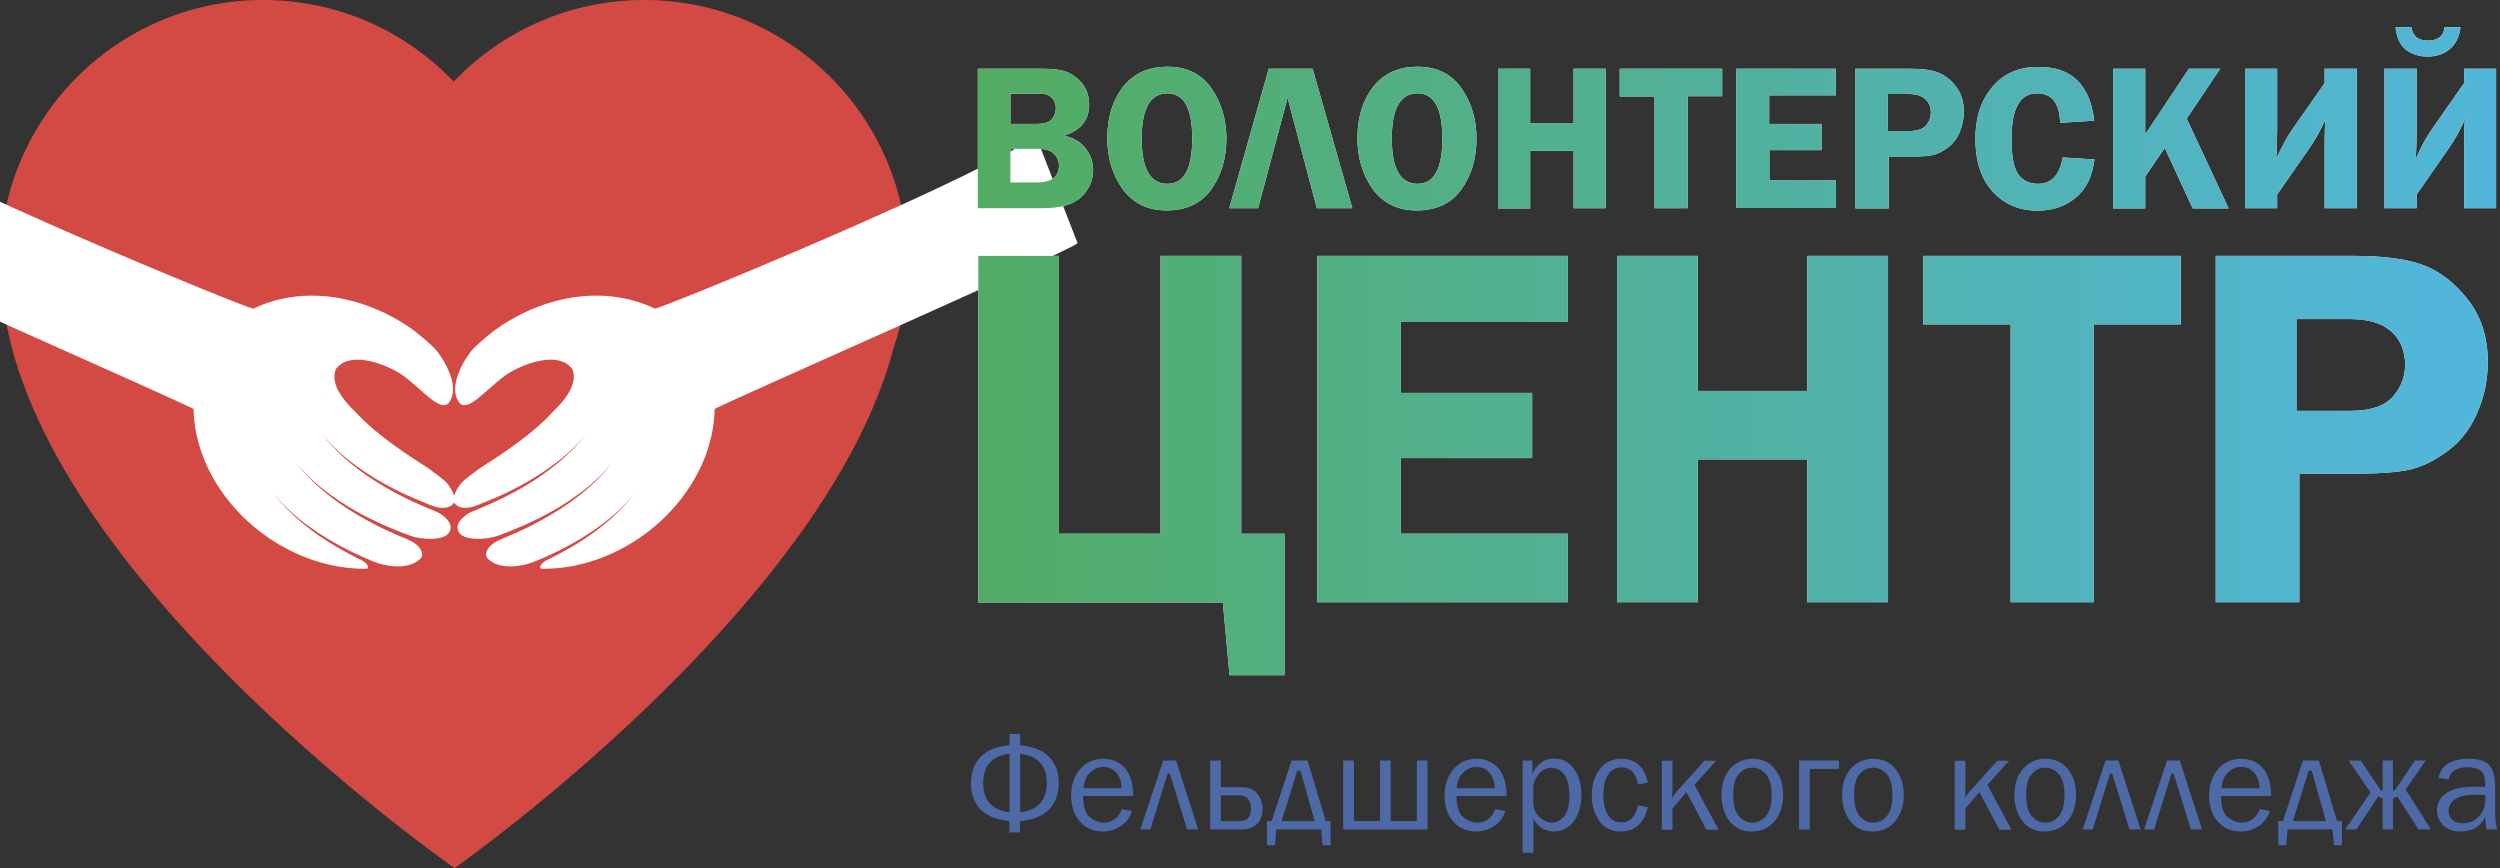 <?xml version="1.0" encoding="utf-8"?>
<!-- Generator: Adobe Illustrator 23.0.3, SVG Export Plug-In . SVG Version: 6.00 Build 0)  -->
<svg version="1.1" id="Layer_1" xmlns="http://www.w3.org/2000/svg" xmlns:xlink="http://www.w3.org/1999/xlink" x="0px" y="0px"
	 viewBox="0 0 1127.5 391.5" style="enable-background:new 0 0 1127.5 391.5;" xml:space="preserve">
<rect x="0" y="0" width="1127.5" height="391.5" fill="#333333" stroke="none"/>
<style type="text/css">
	.st0{fill:#D24A43;}
	.st1{fill:#FFFFFF;}
	.st2{fill:url(#SVGID_1_);}
	.st3{fill:url(#SVGID_2_);}
	.st4{fill:url(#SVGID_3_);}
	.st5{fill:url(#SVGID_4_);}
	.st6{fill:url(#SVGID_5_);}
	.st7{fill:url(#SVGID_6_);}
	.st8{fill:url(#SVGID_7_);}
	.st9{fill:url(#SVGID_8_);}
	.st10{fill:url(#SVGID_9_);}
	.st11{fill:url(#SVGID_10_);}
	.st12{fill:url(#SVGID_11_);}
	.st13{fill:url(#SVGID_12_);}
	.st14{fill:#4D6AA7;}
	.st15{fill:url(#SVGID_13_);}
	.st16{fill:url(#SVGID_14_);}
	.st17{fill:url(#SVGID_15_);}
	.st18{fill:url(#SVGID_16_);}
	.st19{fill:url(#SVGID_17_);}
</style>
<g>
	<g>
		<path class="st0" d="M409.3,118.7C409.3,53.1,356.1,0,290.6,0c-33.8,0-64.3,14.1-86,36.8C183,14.1,152.5,0,118.7,0
			C53.1,0,0,53.1,0,118.7c0,8.5,0.9,16.8,2.6,24.7H2.4c21,122,202.6,248.1,202.6,248.1S372.1,274.6,403,157
			C407.1,145,409.3,132.1,409.3,118.7z"/>
	</g>
	<path class="st1" d="M276.1,133.7c0.2,0,0.3,0,0.5,0.1c6.6,0.8,13,2.6,18.7,5.4c1.4,0.7,154.4-62.2,171.7-78.4l19,48.9
		c-7,5.2-163.7,73.9-163.7,74.8c-0.1,8-2,16.3-5.4,24.2c-3.8,8.8-9.6,17.2-17.1,24.6c-2.7,2.6-5.6,5.1-8.7,7.4
		c-14.5,10.7-31.1,16-46.6,15.8c-2,0-0.5-2.6,2.1-3.9c2.3-1.1,4.7-2.3,7-3.6c6.1-3.3,12.1-7.1,17.5-11.4c5.5-4.3,10.6-9.2,14.8-14.7
		c-4.4,5.4-9.6,10.1-15.2,14.2c-5.6,4.1-11.6,7.7-17.8,10.8c-3.9,2-7.9,3.8-11.9,5.4c-5.1,2.1-15.5,4.1-21.1-1.4
		c-1.5-1.7-0.5-4.4,2.3-6.6c1.9-1.5,5.6-2.9,6.1-3.1c5.3-2.2,10.5-4.6,15.5-7.4c6.1-3.3,12.1-7.1,17.5-11.4
		c5.5-4.3,10.6-9.2,14.8-14.7c-4.4,5.4-9.6,10.1-15.2,14.2c-5.6,4.1-11.6,7.7-17.8,10.8c-6.2,3.1-12.6,5.8-19.1,8.1
		c-3.3,1.2-14.4,2.6-17-1.7c-2.6-4.3,3.4-8.4,6-9.4c6.5-2.6,12.9-5.5,19-8.8c6.1-3.3,12.1-7.1,17.5-11.4c5.5-4.3,10.6-9.2,14.8-14.7
		c-4.4,5.4-9.6,10.1-15.2,14.2c-5.6,4.1-11.6,7.7-17.8,10.8c-3.9,2-7.9,3.8-12,5.4c-1,0.4-5.4,2.5-8.2,2.8c-3.7,0.4-5.8-1.2-6.4-2.6
		c-1-2.5,2.2-7.1,3-8.1c1.6-2.1,5.8-4.8,8.4-6.9c10.8-6.9,23.7-15.4,32.4-24.8c1.9-2,8.5-7.8,10-14.2c0.4-1.8,0.4-3.6-0.2-5.5
		c-0.1-0.2-0.1-0.3-0.2-0.5c-0.2-0.3-0.4-0.5-0.6-0.7c-6.8-7.6-22.6-1-28.7,3c-0.4,0.2-0.7,0.5-1,0.7c-9,6.6-17.1,17.1-20.8,12
		c-5.7-8.1,4.4-22.1,6.5-24.2c0.5-0.5,1-0.9,1.5-1.4c2.5-2.4,5.2-4.6,8-6.8C239.8,136.9,258.9,131.8,276.1,133.7z"/>
	<path class="st1" d="M133.5,133.7c-0.2,0-0.3,0-0.5,0.1c-6.6,0.8-13,2.6-18.7,5.4c-1.4,0.7-154.4-62.2-171.7-78.4l-19,48.9
		c7,5.2,163.7,73.9,163.7,74.8c0.1,8,2,16.3,5.4,24.2c3.8,8.8,9.6,17.2,17.1,24.6c2.7,2.6,5.6,5.1,8.7,7.4
		c14.5,10.7,31.1,16,46.6,15.8c2,0,0.5-2.6-2.1-3.9c-2.3-1.1-4.7-2.3-7-3.6c-6.1-3.3-12.1-7.1-17.5-11.4
		c-5.5-4.3-10.6-9.2-14.8-14.7c4.4,5.4,9.6,10.1,15.2,14.2c5.6,4.1,11.6,7.7,17.8,10.8c3.9,2,7.9,3.8,11.9,5.4
		c5.1,2.1,15.5,4.1,21.1-1.4c1.5-1.7,0.5-4.4-2.3-6.6c-1.9-1.5-5.6-2.9-6.1-3.1c-5.3-2.2-10.5-4.6-15.5-7.4
		c-6.1-3.3-12.1-7.1-17.5-11.4c-5.5-4.3-10.6-9.2-14.8-14.7c4.4,5.4,9.6,10.1,15.2,14.2c5.6,4.1,11.6,7.7,17.8,10.8
		c6.2,3.1,12.6,5.8,19.1,8.1c3.3,1.2,14.4,2.6,17-1.7c2.6-4.3-3.4-8.4-6-9.4c-6.5-2.6-12.9-5.5-19-8.8c-6.1-3.3-12.1-7.1-17.5-11.4
		c-5.5-4.3-10.6-9.2-14.8-14.7c4.4,5.4,9.6,10.1,15.2,14.2c5.6,4.1,11.6,7.7,17.8,10.8c3.9,2,7.9,3.8,12,5.4c1,0.4,5.4,2.5,8.2,2.8
		c3.7,0.4,5.8-1.2,6.4-2.6c1-2.5-2.2-7.1-3-8.1c-1.6-2.1-5.8-4.8-8.4-6.9c-10.8-6.9-23.7-15.4-32.4-24.8c-1.9-2-8.5-7.8-10-14.2
		c-0.4-1.8-0.4-3.6,0.2-5.5c0.1-0.2,0.1-0.3,0.2-0.5c0.2-0.3,0.4-0.5,0.6-0.7c6.8-7.6,22.6-1,28.7,3c0.4,0.2,0.7,0.5,1,0.7
		c9,6.6,17.1,17.1,20.8,12c5.7-8.1-4.4-22.1-6.5-24.2c-0.5-0.5-1-0.9-1.5-1.4c-2.5-2.4-5.2-4.6-8-6.8
		C169.8,136.9,150.6,131.8,133.5,133.7z"/>
</g>
<g>
	<g>
		<path class="st1" d="M441,31h29.3c5.3,0,9.2,0.6,11.8,1.9c2.6,1.3,4.8,3.1,6.5,5.5c1.7,2.4,2.6,5.3,2.6,8.8c0,7-3.8,11.6-11.3,14
			c4.4,1,7.6,2.9,9.8,5.9c2.2,2.9,3.3,6.1,3.3,9.5c0,4.7-1.8,8.8-5.3,12.2c-3.6,3.4-9.4,5.1-17.4,5.1H441V31z M455.7,42.1v13.8h11.2
			c4.1,0,6.7-0.8,7.7-2.4c1.1-1.6,1.6-3.2,1.6-4.6c0-1.6-0.4-3-1.3-4.1s-1.8-1.9-2.9-2.2c-1-0.3-3.1-0.4-6.2-0.4H455.7z M455.7,67.1
			v15.2H467c3.9,0,6.6-0.7,8.2-2c1.6-1.4,2.4-3.2,2.4-5.7c0-2-0.8-3.8-2.3-5.3c-1.5-1.5-4.1-2.2-7.6-2.2H455.7z"/>
		<path class="st1" d="M526.1,94.9c-8.5,0-15-3.2-19.7-9.5c-4.6-6.4-7-14.1-7-23.1c0-9.2,2.3-16.9,7-23s11.4-9.2,20.1-9.2
			c8.8,0,15.4,3.3,19.9,9.8c4.5,6.6,6.7,14.1,6.7,22.5c0,9.1-2.3,16.8-6.9,23.1C541.7,91.8,534.9,94.9,526.1,94.9z M526.5,42.1
			c-7.7,0-11.6,6.8-11.6,20.4c0,13.6,3.9,20.4,11.6,20.4c7.5,0,11.2-6.8,11.2-20.4C537.7,48.9,534,42.1,526.5,42.1z"/>
		<path class="st1" d="M567.4,93.9h-13L572.2,31h19.8l17.9,62.9h-16l-13.2-49.8L567.4,93.9z"/>
		<path class="st1" d="M638.9,94.9c-8.5,0-15-3.2-19.7-9.5c-4.6-6.4-7-14.1-7-23.1c0-9.2,2.3-16.9,7-23s11.4-9.2,20.1-9.2
			c8.8,0,15.4,3.3,19.9,9.8c4.5,6.6,6.7,14.1,6.7,22.5c0,9.1-2.3,16.8-6.9,23.1C654.5,91.8,647.7,94.9,638.9,94.9z M639.3,42.1
			c-7.7,0-11.6,6.8-11.6,20.4c0,13.6,3.9,20.4,11.6,20.4c7.5,0,11.2-6.8,11.2-20.4C650.5,48.9,646.8,42.1,639.3,42.1z"/>
		<path class="st1" d="M724.2,31v62.9h-14.5V68h-19.6v26h-14.5V31h14.5v24.5h19.6V31H724.2z"/>
		<path class="st1" d="M776.7,31v12.4h-15.6v50.5h-14.9V43.5h-15.7V31H776.7z"/>
		<path class="st1" d="M827.9,43h-30v12.9h23.6v11.8H798v13.7h30v12.4H783V31h44.9V43z"/>
		<path class="st1" d="M851.8,70.6v23.4h-15V31h24.8c5.5,0,9.8,0.6,12.7,1.8c2.9,1.2,5.6,3.3,7.9,6.3c2.3,3,3.5,6.8,3.5,11.2
			c0,3.1-0.6,6.1-1.8,9.1c-1.2,3-3,5.3-5.2,7c-2.2,1.7-4.4,2.8-6.5,3.4c-2.1,0.6-5.4,0.8-9.9,0.8H851.8z M851.3,59.1h9.6
			c3.7,0,6.2-0.8,7.7-2.5c1.5-1.7,2.2-3.6,2.2-5.8c0-2.6-0.8-4.6-2.5-6.1c-1.6-1.5-4.1-2.3-7.5-2.3h-9.5V59.1z"/>
		<path class="st1" d="M944.5,54.4l-15.4,1c-0.2-8.9-3.7-13.3-10.4-13.3c-7.7,0-11.5,6.8-11.5,20.5c0,7.9,1,13.3,3.1,16.1
			c2.1,2.8,5,4.2,8.8,4.2c6.1,0,9.8-4,11.2-11.9l14.3,0.9c-0.9,7.5-3.7,13.3-8.4,17.2c-4.7,3.9-10.4,5.9-17.2,5.9
			c-8.3,0-15.1-2.9-20.3-8.6c-5.2-5.7-7.8-13.7-7.8-23.8c0-9.5,2.5-17.3,7.6-23.3c5-6.1,11.9-9.1,20.7-9.1
			C934.1,30,942.6,38.2,944.5,54.4z"/>
		<path class="st1" d="M967.5,31v29.6L987.2,31h14.1l-15.1,22.5l18.9,40.5h-16.2l-12.6-27.3l-8.8,12.9v14.4H953V31H967.5z"/>
		<path class="st1" d="M1027,87.7v6.2h-14.5V31h14.5v26.8c0,4.6-0.1,9.3-0.4,13.9c2.4-5.4,4.7-9.7,7-13l14.8-21.2V31h14.5v62.9
			h-14.5V65.4c0-4.8,0.1-8.7,0.4-11.7c-2,4.7-4.4,9-7.1,12.9L1027,87.7z"/>
		<path class="st1" d="M1089.9,87.7v6.2h-14.5V31h14.5v26.8c0,4.6-0.1,9.3-0.4,13.9c2.4-5.4,4.7-9.7,7-13l14.8-21.2V31h14.5v62.9
			h-14.5V65.4c0-4.8,0.1-8.7,0.4-11.7c-2,4.7-4.4,9-7.1,12.9L1089.9,87.7z M1080.4,12.3h7.2c0.5,4,3,6,7.4,6c4.5,0,7.1-2,7.5-6h7.2
			c-0.5,4.1-2.1,7.4-4.7,9.7c-2.6,2.3-6,3.5-10.2,3.5c-3.9,0-7.2-1.1-9.9-3.2C1082.3,20.1,1080.8,16.7,1080.4,12.3z"/>
	</g>
	<g>
		<linearGradient id="SVGID_1_" gradientUnits="userSpaceOnUse" x1="440.987" y1="53.576" x2="1125.803" y2="53.576">
			<stop  offset="1.331947e-07" style="stop-color:#52AC62"/>
			<stop  offset="1" style="stop-color:#51B6D9"/>
			<stop  offset="1" style="stop-color:#000000"/>
		</linearGradient>
		<path class="st2" d="M441,31h29.3c5.3,0,9.2,0.6,11.8,1.9c2.6,1.3,4.8,3.1,6.5,5.5c1.7,2.4,2.6,5.3,2.6,8.8c0,7-3.8,11.6-11.3,14
			c4.4,1,7.6,2.9,9.8,5.9c2.2,2.9,3.3,6.1,3.3,9.5c0,4.7-1.8,8.8-5.3,12.2c-3.6,3.4-9.4,5.1-17.4,5.1H441V31z M455.7,42.1v13.8h11.2
			c4.1,0,6.7-0.8,7.7-2.4c1.1-1.6,1.6-3.2,1.6-4.6c0-1.6-0.4-3-1.3-4.1s-1.8-1.9-2.9-2.2c-1-0.3-3.1-0.4-6.2-0.4H455.7z M455.7,67.1
			v15.2H467c3.9,0,6.6-0.7,8.2-2c1.6-1.4,2.4-3.2,2.4-5.7c0-2-0.8-3.8-2.3-5.3c-1.5-1.5-4.1-2.2-7.6-2.2H455.7z"/>
		<linearGradient id="SVGID_2_" gradientUnits="userSpaceOnUse" x1="440.987" y1="53.576" x2="1125.803" y2="53.576">
			<stop  offset="1.331947e-07" style="stop-color:#52AC62"/>
			<stop  offset="1" style="stop-color:#51B6D9"/>
			<stop  offset="1" style="stop-color:#000000"/>
		</linearGradient>
		<path class="st3" d="M526.1,94.9c-8.5,0-15-3.2-19.7-9.5c-4.6-6.4-7-14.1-7-23.1c0-9.2,2.3-16.9,7-23s11.4-9.2,20.1-9.2
			c8.8,0,15.4,3.3,19.9,9.8c4.5,6.6,6.7,14.1,6.7,22.5c0,9.1-2.3,16.8-6.9,23.1C541.7,91.8,534.9,94.9,526.1,94.9z M526.5,42.1
			c-7.7,0-11.6,6.8-11.6,20.4c0,13.6,3.9,20.4,11.6,20.4c7.5,0,11.2-6.8,11.2-20.4C537.7,48.9,534,42.1,526.5,42.1z"/>
		<linearGradient id="SVGID_3_" gradientUnits="userSpaceOnUse" x1="440.987" y1="53.576" x2="1125.803" y2="53.576">
			<stop  offset="1.331947e-07" style="stop-color:#52AC62"/>
			<stop  offset="1" style="stop-color:#51B6D9"/>
			<stop  offset="1" style="stop-color:#000000"/>
		</linearGradient>
		<path class="st4" d="M567.4,93.9h-13L572.2,31h19.8l17.9,62.9h-16l-13.2-49.8L567.4,93.9z"/>
		<linearGradient id="SVGID_4_" gradientUnits="userSpaceOnUse" x1="440.987" y1="53.576" x2="1125.803" y2="53.576">
			<stop  offset="1.331947e-07" style="stop-color:#52AC62"/>
			<stop  offset="1" style="stop-color:#51B6D9"/>
			<stop  offset="1" style="stop-color:#000000"/>
		</linearGradient>
		<path class="st5" d="M638.9,94.9c-8.5,0-15-3.2-19.7-9.5c-4.6-6.4-7-14.1-7-23.1c0-9.2,2.3-16.9,7-23s11.4-9.2,20.1-9.2
			c8.8,0,15.4,3.3,19.9,9.8c4.5,6.6,6.7,14.1,6.7,22.5c0,9.1-2.3,16.8-6.9,23.1C654.5,91.8,647.7,94.9,638.9,94.9z M639.3,42.1
			c-7.7,0-11.6,6.8-11.6,20.4c0,13.6,3.9,20.4,11.6,20.4c7.5,0,11.2-6.8,11.2-20.4C650.5,48.9,646.8,42.1,639.3,42.1z"/>
		<linearGradient id="SVGID_5_" gradientUnits="userSpaceOnUse" x1="440.987" y1="53.576" x2="1125.803" y2="53.576">
			<stop  offset="1.331947e-07" style="stop-color:#52AC62"/>
			<stop  offset="1" style="stop-color:#51B6D9"/>
			<stop  offset="1" style="stop-color:#000000"/>
		</linearGradient>
		<path class="st6" d="M724.2,31v62.9h-14.5V68h-19.6v26h-14.5V31h14.5v24.5h19.6V31H724.2z"/>
		<linearGradient id="SVGID_6_" gradientUnits="userSpaceOnUse" x1="440.987" y1="53.576" x2="1125.803" y2="53.576">
			<stop  offset="1.331947e-07" style="stop-color:#52AC62"/>
			<stop  offset="1" style="stop-color:#51B6D9"/>
			<stop  offset="1" style="stop-color:#000000"/>
		</linearGradient>
		<path class="st7" d="M776.7,31v12.4h-15.6v50.5h-14.9V43.5h-15.7V31H776.7z"/>
		<linearGradient id="SVGID_7_" gradientUnits="userSpaceOnUse" x1="440.987" y1="53.576" x2="1125.803" y2="53.576">
			<stop  offset="1.331947e-07" style="stop-color:#52AC62"/>
			<stop  offset="1" style="stop-color:#51B6D9"/>
			<stop  offset="1" style="stop-color:#000000"/>
		</linearGradient>
		<path class="st8" d="M827.9,43h-30v12.9h23.6v11.8H798v13.7h30v12.4H783V31h44.9V43z"/>
		<linearGradient id="SVGID_8_" gradientUnits="userSpaceOnUse" x1="440.987" y1="53.576" x2="1125.803" y2="53.576">
			<stop  offset="1.331947e-07" style="stop-color:#52AC62"/>
			<stop  offset="1" style="stop-color:#51B6D9"/>
			<stop  offset="1" style="stop-color:#000000"/>
		</linearGradient>
		<path class="st9" d="M851.8,70.6v23.4h-15V31h24.8c5.5,0,9.8,0.6,12.7,1.8c2.9,1.2,5.6,3.3,7.9,6.3c2.3,3,3.5,6.8,3.5,11.2
			c0,3.1-0.6,6.1-1.8,9.1c-1.2,3-3,5.3-5.2,7c-2.2,1.7-4.4,2.8-6.5,3.4c-2.1,0.6-5.4,0.8-9.9,0.8H851.8z M851.3,59.1h9.6
			c3.7,0,6.2-0.8,7.7-2.5c1.5-1.7,2.2-3.6,2.2-5.8c0-2.6-0.8-4.6-2.5-6.1c-1.6-1.5-4.1-2.3-7.5-2.3h-9.5V59.1z"/>
		<linearGradient id="SVGID_9_" gradientUnits="userSpaceOnUse" x1="440.987" y1="53.576" x2="1125.803" y2="53.576">
			<stop  offset="1.331947e-07" style="stop-color:#52AC62"/>
			<stop  offset="1" style="stop-color:#51B6D9"/>
			<stop  offset="1" style="stop-color:#000000"/>
		</linearGradient>
		<path class="st10" d="M944.5,54.4l-15.4,1c-0.2-8.9-3.7-13.3-10.4-13.3c-7.7,0-11.5,6.8-11.5,20.5c0,7.9,1,13.3,3.1,16.1
			c2.1,2.8,5,4.2,8.8,4.2c6.1,0,9.8-4,11.2-11.9l14.3,0.9c-0.9,7.5-3.7,13.3-8.4,17.2c-4.7,3.9-10.4,5.9-17.2,5.9
			c-8.3,0-15.1-2.9-20.3-8.6c-5.2-5.7-7.8-13.7-7.8-23.8c0-9.5,2.5-17.3,7.6-23.3c5-6.1,11.9-9.1,20.7-9.1
			C934.1,30,942.6,38.2,944.5,54.4z"/>
		<linearGradient id="SVGID_10_" gradientUnits="userSpaceOnUse" x1="440.987" y1="53.576" x2="1125.803" y2="53.576">
			<stop  offset="1.331947e-07" style="stop-color:#52AC62"/>
			<stop  offset="1" style="stop-color:#51B6D9"/>
			<stop  offset="1" style="stop-color:#000000"/>
		</linearGradient>
		<path class="st11" d="M967.5,31v29.6L987.2,31h14.1l-15.1,22.5l18.9,40.5h-16.2l-12.6-27.3l-8.8,12.9v14.4H953V31H967.5z"/>
		<linearGradient id="SVGID_11_" gradientUnits="userSpaceOnUse" x1="440.987" y1="53.576" x2="1125.803" y2="53.576">
			<stop  offset="1.331947e-07" style="stop-color:#52AC62"/>
			<stop  offset="1" style="stop-color:#51B6D9"/>
			<stop  offset="1" style="stop-color:#000000"/>
		</linearGradient>
		<path class="st12" d="M1027,87.7v6.2h-14.5V31h14.5v26.8c0,4.6-0.1,9.3-0.4,13.9c2.4-5.4,4.7-9.7,7-13l14.8-21.2V31h14.5v62.9
			h-14.5V65.4c0-4.8,0.1-8.7,0.4-11.7c-2,4.7-4.4,9-7.1,12.9L1027,87.7z"/>
		<linearGradient id="SVGID_12_" gradientUnits="userSpaceOnUse" x1="440.987" y1="53.576" x2="1125.803" y2="53.576">
			<stop  offset="1.331947e-07" style="stop-color:#52AC62"/>
			<stop  offset="1" style="stop-color:#51B6D9"/>
			<stop  offset="1" style="stop-color:#000000"/>
		</linearGradient>
		<path class="st13" d="M1089.9,87.7v6.2h-14.5V31h14.5v26.8c0,4.6-0.1,9.3-0.4,13.9c2.4-5.4,4.7-9.7,7-13l14.8-21.2V31h14.5v62.9
			h-14.5V65.4c0-4.8,0.1-8.7,0.4-11.7c-2,4.7-4.4,9-7.1,12.9L1089.9,87.7z M1080.4,12.3h7.2c0.5,4,3,6,7.4,6c4.5,0,7.1-2,7.5-6h7.2
			c-0.5,4.1-2.1,7.4-4.7,9.7c-2.6,2.3-6,3.5-10.2,3.5c-3.9,0-7.2-1.1-9.9-3.2C1082.3,20.1,1080.8,16.7,1080.4,12.3z"/>
	</g>
</g>
<g>
	<path class="st14" d="M455.3,370.3c-6-0.6-10.4-2.4-13.2-5.4s-4.2-6.9-4.2-11.5c0-5,1.4-9,4.3-12s7.2-4.8,13.1-5.3v-5.1h4.8v5.1
		c6,0.6,10.4,2.4,13.2,5.4c2.8,3.1,4.2,6.9,4.2,11.5c0,5-1.4,9-4.3,12c-2.9,3-7.3,4.8-13.2,5.3v5.1h-4.8V370.3z M455.3,339.9
		c-8,1-11.9,5.5-11.9,13.4c0,7.7,4,12,11.9,13.1V339.9z M460.1,366.4c8-1,12-5.5,12-13.4c0-7.7-4-12-12-13.1V366.4z"/>
	<path class="st14" d="M506,364.9l4.5,0.9c-0.8,2.7-2.4,4.9-4.8,6.6c-2.4,1.7-5.2,2.6-8.4,2.6c-4.2,0-7.7-1.5-10.3-4.5
		c-2.6-3-3.9-6.9-3.9-11.7c0-4.9,1.4-8.9,4.1-12c2.7-3,6.2-4.6,10.3-4.6c4.1,0,7.3,1.4,9.8,4.2c2.5,2.8,3.7,7,3.8,12.6h-22.6
		c0,4.7,1,7.9,3,9.5s4,2.5,6.2,2.5C501.6,371,504.4,369,506,364.9z M505.8,355.4c0-1.7-0.3-3.3-0.9-4.6s-1.4-2.5-2.7-3.5
		c-1.3-1-2.8-1.4-4.6-1.4c-2.4,0-4.4,0.9-6.1,2.6s-2.6,4-2.8,7H505.8z"/>
	<path class="st14" d="M514.3,374.1l10.3-31.1h5.8l10,31.1h-5l-7.8-25.2h-1l-7.8,25.2H514.3z"/>
	<path class="st14" d="M545.8,374.1v-31.1h4.8v12h9.2c3.2,0,5.6,1,7.2,2.9c1.6,1.9,2.4,4.3,2.4,7.2c0,2.8-0.9,5-2.6,6.6
		s-4.1,2.4-7,2.4H545.8z M550.6,370.3h8.2c3.6,0,5.4-1.8,5.4-5.4c0-4.1-1.8-6.2-5.4-6.2h-8.2V370.3z"/>
	<path class="st14" d="M573.5,370.3l9-27.3h7.2l8.2,27.3h2.2v10.9h-3.6l-0.6-7.1h-20.3l-0.6,7.1h-3.6v-10.9H573.5z M578,370.3h14.9
		l-6.4-22.7h-1.4L578,370.3z"/>
	<path class="st14" d="M605.8,374.1v-31.1h4.8v27.3h11.8v-27.3h4.8v27.3h11.8v-27.3h4.8v31.1H605.8z"/>
	<path class="st14" d="M674.4,364.9l4.5,0.9c-0.8,2.7-2.4,4.9-4.8,6.6c-2.4,1.7-5.2,2.6-8.4,2.6c-4.2,0-7.7-1.5-10.3-4.5
		c-2.6-3-3.9-6.9-3.9-11.7c0-4.9,1.4-8.9,4.1-12c2.7-3,6.2-4.6,10.3-4.6c4.1,0,7.3,1.4,9.8,4.2c2.5,2.8,3.7,7,3.8,12.6h-22.6
		c0,4.7,1,7.9,3,9.5s4,2.5,6.2,2.5C670,371,672.8,369,674.4,364.9z M674.1,355.4c0-1.7-0.3-3.3-0.9-4.6s-1.4-2.5-2.7-3.5
		c-1.3-1-2.8-1.4-4.6-1.4c-2.4,0-4.4,0.9-6.1,2.6s-2.6,4-2.8,7H674.1z"/>
	<path class="st14" d="M691.5,384.6h-4.8v-41.6h4.4v6c2.2-4.6,5.5-6.9,9.8-6.9c3.7,0,6.6,1.5,8.9,4.6c2.3,3.1,3.4,7,3.4,11.7
		c0,5.1-1.2,9.1-3.5,12.1c-2.3,3-5.3,4.5-8.9,4.5c-3.9,0-7-1.9-9.2-5.6V384.6z M691.5,354.1v8.8c0.3,2.3,1.3,4.3,3,5.8
		s3.4,2.3,5.3,2.3c2.1,0,4-0.9,5.6-2.8c1.6-1.8,2.4-5,2.4-9.6c0-3.9-0.7-6.9-2.2-9.1c-1.5-2.1-3.4-3.2-5.9-3.2
		c-1.9,0-3.7,0.7-5.2,2.2C693,350.2,692,352,691.5,354.1z"/>
	<path class="st14" d="M738.7,363.2l4.4,0.8c-0.6,3.4-2,6.1-4.1,8.1s-4.7,2.9-7.9,2.9c-4.3,0-7.6-1.6-9.8-4.7
		c-2.2-3.2-3.4-7-3.4-11.6c0-4.7,1.2-8.6,3.6-11.8c2.4-3.1,5.6-4.7,9.7-4.7c3.4,0,6.1,1,8.1,3c2,2,3.3,4.6,3.8,7.8l-4.4,0.8
		c-0.8-5.1-3.3-7.7-7.4-7.7c-2.7,0-4.7,1.1-6.1,3.4s-2.1,5.2-2.1,8.8c0,4,0.7,7.1,2.1,9.3s3.4,3.3,6,3.3
		C735.1,371,737.6,368.4,738.7,363.2z"/>
	<path class="st14" d="M764.2,354l10.9,20.2h-5.5l-9-17l-6.3,7.4v9.6h-4.8v-31.1h4.8v11.7c0,2.2-0.1,3.9-0.2,5
		c1.1-1.6,2.1-2.9,3.1-3.9l11.5-12.8h5.3L764.2,354z"/>
	<path class="st14" d="M790,375c-4.3,0-7.6-1.6-10-4.7c-2.4-3.2-3.6-7.1-3.6-11.8c0-4.9,1.3-8.9,4-11.9c2.7-3,6-4.4,10-4.4
		c4.3,0,7.7,1.6,10.1,4.7c2.5,3.1,3.7,7,3.7,11.7c0,4.8-1.3,8.8-4,11.9C797.6,373.5,794.2,375,790,375z M790.3,371
		c2.5,0,4.5-1,6.2-3c1.7-2,2.5-5.2,2.5-9.5c0-4.3-0.9-7.4-2.6-9.4c-1.7-1.9-3.8-2.9-6.1-2.9c-2.4,0-4.4,1-6.1,2.9
		c-1.7,2-2.5,5.1-2.5,9.3c0,4.5,0.8,7.7,2.5,9.6C785.8,370,787.9,371,790.3,371z"/>
	<path class="st14" d="M811.4,374.1v-31.1h18v3.8h-13.2v27.3H811.4z"/>
	<path class="st14" d="M844.4,375c-4.3,0-7.6-1.6-10-4.7c-2.4-3.2-3.6-7.1-3.6-11.8c0-4.9,1.3-8.9,4-11.9c2.7-3,6-4.4,10-4.4
		c4.3,0,7.7,1.6,10.1,4.7c2.5,3.1,3.7,7,3.7,11.7c0,4.8-1.3,8.8-4,11.9C852.1,373.5,848.6,375,844.4,375z M844.8,371
		c2.5,0,4.5-1,6.2-3c1.7-2,2.5-5.2,2.5-9.5c0-4.3-0.9-7.4-2.6-9.4c-1.7-1.9-3.8-2.9-6.1-2.9c-2.4,0-4.4,1-6.1,2.9
		c-1.7,2-2.5,5.1-2.5,9.3c0,4.5,0.8,7.7,2.5,9.6C840.3,370,842.3,371,844.8,371z"/>
	<path class="st14" d="M896.3,354l10.9,20.2h-5.5l-9-17l-6.3,7.4v9.6h-4.8v-31.1h4.8v11.7c0,2.2-0.1,3.9-0.2,5
		c1.1-1.6,2.1-2.9,3.1-3.9l11.5-12.8h5.3L896.3,354z"/>
	<path class="st14" d="M922.1,375c-4.3,0-7.6-1.6-10-4.7c-2.4-3.2-3.6-7.1-3.6-11.8c0-4.9,1.3-8.9,4-11.9c2.7-3,6-4.4,10-4.4
		c4.3,0,7.7,1.6,10.1,4.7c2.5,3.1,3.7,7,3.7,11.7c0,4.8-1.3,8.8-4,11.9C929.7,373.5,926.3,375,922.1,375z M922.4,371
		c2.5,0,4.5-1,6.2-3c1.7-2,2.5-5.2,2.5-9.5c0-4.3-0.9-7.4-2.6-9.4c-1.7-1.9-3.8-2.9-6.1-2.9c-2.4,0-4.4,1-6.1,2.9
		c-1.7,2-2.5,5.1-2.5,9.3c0,4.5,0.8,7.7,2.5,9.6C917.9,370,920,371,922.4,371z"/>
	<path class="st14" d="M939.3,374.1l10.3-31.1h5.8l10,31.1h-5l-7.8-25.2h-1l-7.8,25.2H939.3z"/>
	<path class="st14" d="M967,374.1l10.3-31.1h5.8l10,31.1h-5l-7.8-25.2h-1l-7.8,25.2H967z"/>
	<path class="st14" d="M1019.2,364.9l4.5,0.9c-0.8,2.7-2.4,4.9-4.8,6.6c-2.4,1.7-5.2,2.6-8.4,2.6c-4.2,0-7.7-1.5-10.3-4.5
		c-2.6-3-3.9-6.9-3.9-11.7c0-4.9,1.4-8.9,4.1-12c2.7-3,6.2-4.6,10.3-4.6c4.1,0,7.3,1.4,9.8,4.2c2.5,2.8,3.7,7,3.8,12.6h-22.6
		c0,4.7,1,7.9,3,9.5s4,2.5,6.2,2.5C1014.8,371,1017.6,369,1019.2,364.9z M1019,355.4c0-1.7-0.3-3.3-0.9-4.6s-1.4-2.5-2.7-3.5
		c-1.3-1-2.8-1.4-4.6-1.4c-2.4,0-4.4,0.9-6.1,2.6s-2.6,4-2.8,7H1019z"/>
	<path class="st14" d="M1029.6,370.3l9-27.3h7.2l8.2,27.3h2.2v10.9h-3.6l-0.6-7.1h-20.3l-0.6,7.1h-3.6v-10.9H1029.6z M1034.1,370.3
		h14.9l-6.4-22.7h-1.4L1034.1,370.3z"/>
	<path class="st14" d="M1084.9,356.1l11.5,18h-5.7l-9.5-14.9l-2,0.9v14h-4.6v-14l-2-0.9l-9.9,14.9h-5l11.4-16.7l-9.9-14.4h5.5
		l8.9,13.3l1,0.4v-13.7h4.6v13.7l1-0.4l8.9-13.3h4.9L1084.9,356.1z"/>
	<path class="st14" d="M1126.2,374.1h-4.8c-0.2-1-0.4-2.9-0.6-5.6c-2.1,4.3-5.8,6.5-10.9,6.5c-3.5,0-6.2-0.9-8-2.8s-2.8-4.1-2.8-6.7
		c0-3.1,1.3-5.7,4-7.7c2.7-2,7.2-3,13.6-3c0.9,0,2.2,0,4.1,0.1c0-2.5-0.2-4.2-0.6-5.3c-0.4-1.1-1.2-2-2.4-2.6s-2.9-1-4.9-1
		c-4.9,0-7.8,1.9-8.6,5.6l-4.5-0.8c1.1-5.7,5.7-8.6,13.7-8.6c4.3,0,7.3,0.9,9.1,2.8c1.8,1.9,2.7,5.2,2.7,9.9v13.2
		C1125.5,370.3,1125.8,372.3,1126.2,374.1z M1120.9,358.6c-2-0.1-3.5-0.2-4.5-0.2c-3.8,0-6.8,0.6-8.9,1.9c-2.1,1.3-3.2,3.1-3.2,5.5
		c0,1.5,0.6,2.8,1.7,3.9c1.1,1.1,2.8,1.6,4.9,1.6c2.9,0,5.3-1.1,7.2-3.2c1.9-2.1,2.8-4.6,2.8-7.5
		C1121,360.1,1120.9,359.4,1120.9,358.6z"/>
</g>
<g>
	<g>
		<path class="st1" d="M441.2,271.7V115.4h36.4v125.3h45.8V115.4h36.4v125.3h19.5v63.8h-24.8l-3-32.8H441.2z"/>
		<path class="st1" d="M707.1,145.2h-75.3v32H691v29.4h-59.2v34.1h75.3v30.9h-113V115.4h113V145.2z"/>
		<path class="st1" d="M851.5,115.4v156.2h-36.4v-64.4h-49.4v64.4h-36.4V115.4h36.4v60.9h49.4v-60.9H851.5z"/>
		<path class="st1" d="M983.5,115.4v30.9h-39.2v125.3h-37.5V146.3h-39.4v-30.9H983.5z"/>
		<path class="st1" d="M1037,213.6v58h-37.7V115.4h62.3c13.9,0,24.5,1.5,31.9,4.4c7.4,2.9,14,8.2,19.8,15.7
			c5.8,7.6,8.7,16.8,8.7,27.8c0,7.7-1.5,15.2-4.6,22.5c-3.1,7.3-7.5,13.1-13.1,17.3c-5.6,4.2-11.1,7-16.4,8.4
			c-5.3,1.4-13.6,2.1-24.9,2.1H1037z M1035.7,185.3h24.1c9.2,0,15.6-2.1,19.3-6.3c3.7-4.2,5.6-9,5.6-14.4c0-6.3-2.1-11.4-6.2-15.1
			c-4.1-3.7-10.4-5.6-18.8-5.6h-24V185.3z"/>
	</g>
	<g>
		<linearGradient id="SVGID_13_" gradientUnits="userSpaceOnUse" x1="412.976" y1="209.974" x2="1093.778" y2="209.974">
			<stop  offset="0" style="stop-color:#52AC62"/>
			<stop  offset="1" style="stop-color:#51B6D9"/>
		</linearGradient>
		<path class="st15" d="M441.2,271.7V115.4h36.4v125.3h45.8V115.4h36.4v125.3h19.5v63.8h-24.8l-3-32.8H441.2z"/>
		<linearGradient id="SVGID_14_" gradientUnits="userSpaceOnUse" x1="412.976" y1="209.974" x2="1093.778" y2="209.974">
			<stop  offset="0" style="stop-color:#52AC62"/>
			<stop  offset="1" style="stop-color:#51B6D9"/>
		</linearGradient>
		<path class="st16" d="M707.1,145.2h-75.3v32H691v29.4h-59.2v34.1h75.3v30.9h-113V115.4h113V145.2z"/>
		<linearGradient id="SVGID_15_" gradientUnits="userSpaceOnUse" x1="412.976" y1="209.974" x2="1093.778" y2="209.974">
			<stop  offset="0" style="stop-color:#52AC62"/>
			<stop  offset="1" style="stop-color:#51B6D9"/>
		</linearGradient>
		<path class="st17" d="M851.5,115.4v156.2h-36.4v-64.4h-49.4v64.4h-36.4V115.4h36.4v60.9h49.4v-60.9H851.5z"/>
		<linearGradient id="SVGID_16_" gradientUnits="userSpaceOnUse" x1="412.976" y1="209.974" x2="1093.778" y2="209.974">
			<stop  offset="0" style="stop-color:#52AC62"/>
			<stop  offset="1" style="stop-color:#51B6D9"/>
		</linearGradient>
		<path class="st18" d="M983.5,115.4v30.9h-39.2v125.3h-37.5V146.3h-39.4v-30.9H983.5z"/>
		<linearGradient id="SVGID_17_" gradientUnits="userSpaceOnUse" x1="412.976" y1="209.974" x2="1093.778" y2="209.974">
			<stop  offset="0" style="stop-color:#52AC62"/>
			<stop  offset="1" style="stop-color:#51B6D9"/>
		</linearGradient>
		<path class="st19" d="M1037,213.6v58h-37.7V115.4h62.3c13.9,0,24.5,1.5,31.9,4.4c7.4,2.9,14,8.2,19.8,15.7
			c5.8,7.6,8.7,16.8,8.7,27.8c0,7.7-1.5,15.2-4.6,22.5c-3.1,7.3-7.5,13.1-13.1,17.3c-5.6,4.2-11.1,7-16.4,8.4
			c-5.3,1.4-13.6,2.1-24.9,2.1H1037z M1035.7,185.3h24.1c9.2,0,15.6-2.1,19.3-6.3c3.7-4.2,5.6-9,5.6-14.4c0-6.3-2.1-11.4-6.2-15.1
			c-4.1-3.7-10.4-5.6-18.8-5.6h-24V185.3z"/>
	</g>
</g>
<g>
</g>
<g>
</g>
<g>
</g>
<g>
</g>
<g>
</g>
<g>
</g>
</svg>
